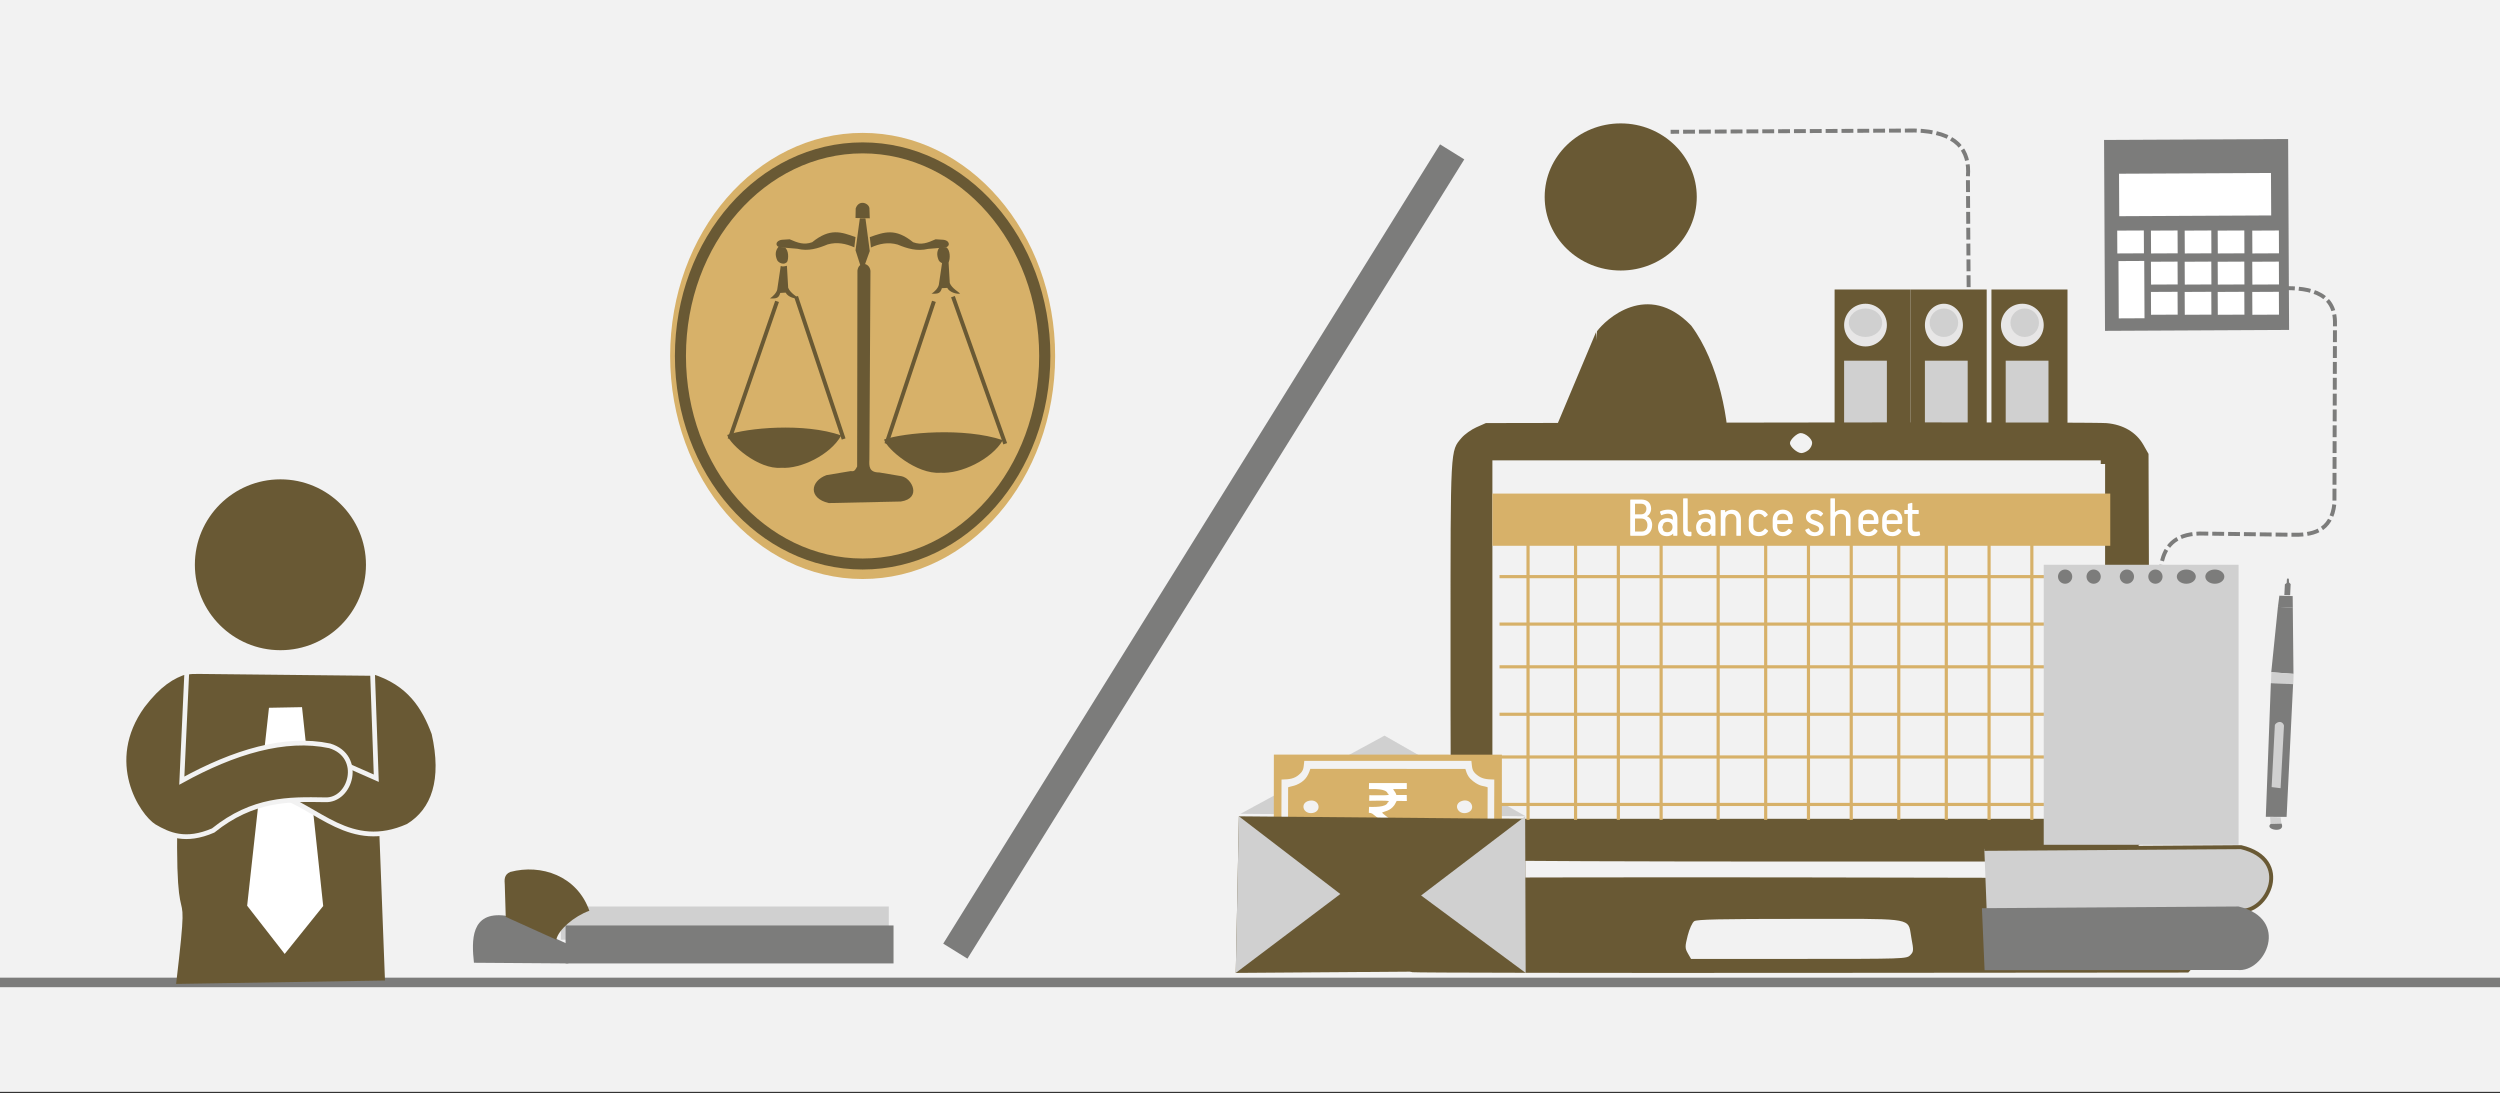 <svg width="526" height="230" xmlns="http://www.w3.org/2000/svg" xmlns:xlink="http://www.w3.org/1999/xlink" overflow="hidden"><rect width="100%" height="100%" fill="#333333" stroke="none"/><defs><clipPath id="clip0"><rect x="0" y="0" width="526" height="230"/></clipPath></defs><g clip-path="url(#clip0)"><rect x="0" y="0" width="526" height="229.667" fill="#FFFFFF"/><rect x="0" y="0" width="526" height="229.667" fill="#F2F2F2"/><path d="M454.5 121.324 454.834 118.233C455.559 115.243 457.286 112.405 462.803 112.253L481.86 112.507C486.541 112.659 490.553 111.848 491.166 105.919L491.277 68.267C491.5 61.021 485.036 60.413 478.962 60.666" stroke="#7C7C7B" stroke-width="0.833" stroke-miterlimit="8" stroke-dasharray="2.5 0.833" fill="none" fill-rule="evenodd"/><rect x="386" y="60.912" width="16" height="32.952" fill="#695934"/><path d="M388 68.401C388 65.919 390.015 63.907 392.5 63.907 394.985 63.907 397 65.919 397 68.401 397 70.883 394.985 72.894 392.5 72.894 390.015 72.894 388 70.883 388 68.401Z" fill="#E7E6E6" fill-rule="evenodd"/><path d="M389 67.902C389 66.247 390.567 64.906 392.5 64.906 394.433 64.906 396 66.247 396 67.902 396 69.556 394.433 70.897 392.5 70.897 390.567 70.897 389 69.556 389 67.902Z" fill="#D0D0D0" fill-rule="evenodd"/><rect x="388" y="75.89" width="9" height="16.975" fill="#D0D0D0"/><rect x="402" y="60.912" width="16" height="32.952" fill="#695934"/><path d="M405 68.401C405 65.919 406.791 63.907 409 63.907 411.209 63.907 413 65.919 413 68.401 413 70.883 411.209 72.894 409 72.894 406.791 72.894 405 70.883 405 68.401Z" fill="#E7E6E6" fill-rule="evenodd"/><path d="M406 67.902C406 66.247 407.343 64.906 409 64.906 410.657 64.906 412 66.247 412 67.902 412 69.556 410.657 70.897 409 70.897 407.343 70.897 406 69.556 406 67.902Z" fill="#D0D0D0" fill-rule="evenodd"/><rect x="405" y="75.89" width="9" height="16.975" fill="#D0D0D0"/><rect x="419" y="60.912" width="16" height="32.952" fill="#695934"/><path d="M421 68.401C421 65.919 423.015 63.907 425.5 63.907 427.985 63.907 430 65.919 430 68.401 430 70.883 427.985 72.894 425.5 72.894 423.015 72.894 421 70.883 421 68.401Z" fill="#E7E6E6" fill-rule="evenodd"/><path d="M423 67.902C423 66.247 424.343 64.906 426 64.906 427.657 64.906 429 66.247 429 67.902 429 69.556 427.657 70.897 426 70.897 424.343 70.897 423 69.556 423 67.902Z" fill="#D0D0D0" fill-rule="evenodd"/><rect x="422" y="75.89" width="9" height="16.975" fill="#D0D0D0"/><path d="M325 41.44C325 32.892 332.163 25.962 341 25.962 349.837 25.962 357 32.892 357 41.44 357 49.988 349.837 56.917 341 56.917 332.163 56.917 325 49.988 325 41.44Z" fill="#695934" fill-rule="evenodd"/><path d="M355.833 68.515C346.611 58.915 337.722 67.322 336 69.709L333 126.01 348.444 141.632C357.278 141.794 363.444 136.533 363.5 132.682L363.722 96.72C364 88.801 361.611 76.272 355.833 68.515Z" fill="#695934" fill-rule="evenodd"/><path d="M335.796 69.899 316.249 116.462C310 125.775 323.459 130.81 326.877 122.418L339 96.213 335.796 69.899Z" fill="#695934" fill-rule="evenodd"/><path d="M386.835 193.324C384.521 193.327 381.842 193.332 378.742 193.332 362.001 193.332 357.047 193.441 356.472 193.819 356.059 194.091 355.45 195.427 355.089 196.853 354.505 199.158 354.508 199.512 355.12 200.577L355.796 201.755 378.46 201.755C400.751 201.755 401.137 201.742 401.911 200.972 402.633 200.253 402.654 199.963 402.175 197.447 401.425 193.505 403.037 193.31 386.836 193.325ZM353.511 184.584C361.591 184.586 370.426 184.595 379.639 184.609 445.956 184.718 446.658 184.727 447.609 185.485 448.137 185.906 451.596 189.524 455.295 193.524 462.422 201.233 462.831 201.937 461.226 203.722L460.414 204.626 379.084 204.693C334.352 204.73 297.467 204.666 297.116 204.551 296.136 204.23 295.01 202.806 295 201.873 295 201.343 297.713 198.084 302.409 192.994 308.749 186.121 310.03 184.92 311.229 184.726 311.807 184.633 329.268 184.579 353.511 184.585ZM378.836 148.511C378.924 148.517 379.013 148.522 379.101 148.525 379.229 148.523 379.357 148.518 379.484 148.511 379.406 148.531 379.321 148.542 379.223 148.542 379.095 148.542 378.964 148.528 378.836 148.511ZM372.234 129.211 384.486 129.211C384.624 129.211 384.736 129.251 384.825 129.33 384.913 129.41 384.957 129.512 384.957 129.635L384.957 130.988C384.957 131.112 384.913 131.214 384.825 131.294 384.737 131.373 384.624 131.413 384.486 131.413L381.055 131.413C381.517 131.952 381.831 132.589 381.998 133.323L384.516 133.323C384.653 133.323 384.766 133.362 384.854 133.442 384.943 133.522 384.987 133.623 384.987 133.747L384.987 135.1C384.987 135.224 384.943 135.325 384.854 135.405 384.766 135.484 384.653 135.524 384.516 135.524L382.042 135.524C381.816 136.797 381.183 137.832 380.142 138.628 379.101 139.423 377.747 139.91 376.078 140.087 377.717 141.66 379.97 144.03 382.837 147.196 382.975 147.337 382.994 147.487 382.896 147.647 382.817 147.806 382.675 147.885 382.469 147.885L379.597 147.885C379.44 147.885 379.317 147.832 379.229 147.726 376.225 144.481 373.78 141.957 371.895 140.153 371.807 140.073 371.763 139.976 371.763 139.861L371.763 138.177C371.763 138.062 371.809 137.962 371.903 137.878 371.996 137.794 372.106 137.752 372.234 137.752L373.883 137.752C375.179 137.752 376.222 137.562 377.013 137.182 377.803 136.802 378.306 136.249 378.522 135.524L372.234 135.524C372.096 135.524 371.984 135.484 371.895 135.405 371.807 135.325 371.763 135.223 371.763 135.1L371.763 133.747C371.763 133.623 371.807 133.521 371.895 133.442 371.983 133.362 372.096 133.322 372.234 133.322L378.316 133.322C377.756 132.323 376.441 131.824 374.369 131.824L372.234 131.824C372.106 131.824 371.996 131.782 371.903 131.698 371.809 131.614 371.763 131.514 371.763 131.399L371.763 129.635C371.763 129.512 371.807 129.41 371.895 129.33 371.984 129.251 372.096 129.211 372.234 129.211ZM378.54 121.746C377.992 121.746 375.084 122.443 372.079 123.295 369.073 124.147 365.083 125.269 363.213 125.787 361.343 126.306 359.558 127.03 359.248 127.396 358.008 128.858 359.703 135.446 362.629 140.537 365.538 145.599 371.126 150.851 376.612 153.681 378.776 154.797 378.791 154.794 382.055 152.85 385.391 150.862 390.41 146.492 392.422 143.825 396.718 138.13 399.516 129.493 397.749 127.382 397.187 126.71 380.268 121.746 378.54 121.746ZM378.782 108.219 378.782 108.219C379.448 108.219 383.57 110.09 388.779 112.757 393.654 115.253 401.277 119.12 405.719 121.351L413.795 125.408 413.775 127.118C413.741 130.053 413.6 130.167 410.006 130.167 406.961 130.167 406.804 130.212 406.27 131.215 405.963 131.792 405.331 132.326 404.865 132.401 404.399 132.477 403.867 132.666 403.682 132.823 403.497 132.979 403.566 136.193 403.837 139.964 404.106 143.735 404.449 148.629 404.598 150.839L404.868 154.859 406.143 154.986C407.579 155.128 409.234 156.335 409.799 157.653 410.274 158.759 409.326 160.946 408.12 161.528 407.53 161.812 398.251 161.941 378.361 161.941L349.46 161.941 348.579 160.933C347.696 159.922 347.527 159.349 347.686 157.922 347.812 156.805 349.823 155.051 350.979 155.051 351.527 155.051 352.052 154.835 352.145 154.572 352.32 154.08 353.106 143.867 353.528 136.61L353.766 132.525 352.549 132.399C351.758 132.317 351.147 131.937 350.806 131.316 350.329 130.446 349.977 130.341 346.97 130.167L343.66 129.976 343.524 128.481C343.265 125.635 343.344 125.567 351.622 121.365 373.313 110.354 377.723 108.219 378.782 108.219ZM314.543 97.628 314.543 134.953 314.543 172.278 378.728 172.278 442.911 172.278 442.911 134.953 442.911 97.628 378.728 97.628ZM378.845 91.12C378.098 91.12 376.602 92.524 376.602 93.225 376.602 93.997 378.13 95.331 379.013 95.331 379.403 95.331 380.073 95.046 380.501 94.697 380.928 94.349 381.278 93.67 381.278 93.188 381.278 92.314 379.874 91.12 378.845 91.12ZM401.651 88.872C424.996 88.866 442.136 88.921 443.233 89.025 446.757 89.346 449.465 90.946 450.97 93.597L452.051 95.501 452.181 133.985C452.276 161.987 452.181 173.027 451.822 174.517 451.227 177.007 449.098 179.308 446.312 180.473L444.399 181.273 379.721 181.273C344.149 181.273 314.276 181.155 313.338 181.011 311.092 180.666 309.526 179.898 307.89 178.339 305.082 175.665 305.192 177.428 305.192 135.191 305.192 93.791 305.129 94.944 307.51 92.135 308.143 91.387 309.554 90.379 310.646 89.894L312.631 89.014 376.602 88.898C385.398 88.884 393.869 88.872 401.651 88.872Z" fill="#695934" fill-rule="evenodd"/><rect x="314" y="96.86" width="128" height="74.891" fill="#F2F2F2"/><path d="M0 206.7 526 206.701" stroke="#7C7C7B" stroke-width="2" stroke-miterlimit="8" fill="none" fill-rule="evenodd"/><path d="M41 118.828C41 108.901 49.059 100.854 59 100.854 68.941 100.854 77 108.901 77 118.828 77 128.755 68.941 136.802 59 136.802 49.059 136.802 41 128.755 41 118.828Z" fill="#695934" fill-rule="evenodd"/><path d="M78.547 142.187 41.827 141.794C39.574 141.794 38.977 141.794 38.314 143.168 35 213.69 40.899 174.308 37.055 207.018L81 206.298 78.547 142.187Z" fill="#695934" fill-rule="evenodd"/><path d="M63.544 148.784 56.591 148.917 52 190.563 59.899 200.709 68 190.629 63.544 148.784Z" fill="#FFFFFF" fill-rule="evenodd"/><path d="M78.37 141.295C86.201 143.716 89.253 148.819 91.31 154.314 93.5 164.062 91.31 170.474 85.869 173.81 73.659 179.24 66.891 169.819 58.131 167.137 50.5 159.744 60.255 153.726 66.691 158.24L79.167 163.735 78.37 141.295Z" stroke="#F2F2F2" stroke-miterlimit="8" fill="#695934" fill-rule="evenodd"/><path d="M39.306 141.295C36.272 142.219 33.437 144 30.007 148.485 21.5 160.292 28.952 171.703 32.447 173.879 35.481 175.66 39.042 177.243 44.845 174.737 53.221 168.009 60.805 168.141 68.323 168.273 73.862 168.602 76.5 159.104 69.378 156.928 60.013 154.949 49.264 158.181 38.251 164.249L39.306 141.295Z" stroke="#F2F2F2" stroke-miterlimit="8" fill="#695934" fill-rule="evenodd"/><path d="M414.2 60.413 414.05 37.133C414.5 31.619 411.798 27.686 402.841 27.46L351.5 27.732" stroke="#7C7C7B" stroke-width="0.833" stroke-miterlimit="8" stroke-dasharray="2.5 0.833" fill="none" fill-rule="evenodd"/><path d="M321 171.751 291.302 154.776 261 171.221 321 171.751Z" fill="#D0D0D0" fill-rule="evenodd"/><rect x="118" y="190.724" width="69" height="6.99" fill="#D0D0D0"/><rect x="119" y="194.718" width="69" height="7.988" fill="#7C7C7B"/><path d="M119.567 202.706 99.717 202.563C99.215 197.896 99 191.722 106.309 192.655L121 199.332 119.567 202.706Z" fill="#7C7C7B" fill-rule="evenodd"/><path d="M117.045 197.713C117.455 195.636 120.795 192.77 124 191.624 121.409 184.244 113.841 181.737 107.364 183.456 106 184.029 106.136 185.176 106.205 186.179L106.409 192.913 117.045 197.713Z" fill="#695934" fill-rule="evenodd"/><path d="M141 74.891C141 48.972 159.132 27.959 181.5 27.959 203.868 27.959 222 48.972 222 74.891 222 100.811 203.868 121.823 181.5 121.823 159.132 121.823 141 100.811 141 74.891Z" fill="#D7B169" fill-rule="evenodd"/><path d="M181.5 29.957C159.588 29.957 142 50.159 142 74.891 142 99.591 159.588 119.826 181.5 119.826 203.379 119.826 221 99.591 221 74.891 221 50.159 203.379 29.957 181.5 29.957ZM181.5 32.27C201.938 32.27 218.642 51.267 218.642 74.891 218.642 98.516 201.938 117.513 181.5 117.513 161.062 117.513 144.325 98.516 144.325 74.891 144.325 51.267 161.062 32.27 181.5 32.27Z" fill="#695934" fill-rule="evenodd"/><path d="M183.144 56.99C182.95 55.183 180.663 54.92 180.405 56.925L180.341 98.158C180.051 98.651 179.858 99.308 179.02 99.111L173.898 99.965C170.483 101.214 170 104.828 174.381 105.847L189.554 105.518C194 104.828 191.874 100.623 189.683 100.195L185.012 99.407C182.789 99.407 182.854 98.027 182.918 96.68L183.144 56.99Z" fill="#695934" fill-rule="evenodd"/><path d="M181.011 55.825 180 52.663 180.91 45.933 182.09 45.933 183 52.82 181.888 55.919 181.011 55.825Z" fill="#695934" fill-rule="evenodd"/><path d="M179.751 52.042C177.976 51.259 176.139 50.867 174.147 51.422 172.092 52.271 170.068 52.923 167.733 52.336L164.214 52.042C163 51.912 163.093 50.574 164.588 50.443L166.145 50.345C167.857 51.096 169.134 51.585 170.877 50.965 174.614 47.931 176.949 48.779 180 49.889L179.751 52.042Z" fill="#695934" fill-rule="evenodd"/><path d="M183.249 52.075C185.024 51.259 186.861 50.9 188.853 51.455 190.908 52.303 192.932 52.923 195.267 52.368L198.786 52.075C200 51.944 199.938 50.574 198.412 50.443L196.855 50.345C195.143 51.096 193.897 51.618 192.123 50.965 188.386 47.931 186.082 48.812 183 49.889L183.249 52.075Z" fill="#695934" fill-rule="evenodd"/><path d="M183 45.933 180 45.868 180.038 43.855C180.684 41.939 182.772 42.686 182.924 43.79L183 45.933Z" fill="#695934" fill-rule="evenodd"/><path d="M177 91.619C169.193 88.871 157.048 90.044 153 91.518 153.578 93.495 159.586 98.857 164.406 98.421 168.454 98.723 174.719 95.707 177 91.619Z" fill="#695934" fill-rule="evenodd"/><path d="M0 0 9.986 28.958" stroke="#695934" stroke-width="0.832" stroke-miterlimit="8" fill="none" fill-rule="evenodd" transform="matrix(1.001 0 0 -1 153.5 92.366)"/><path d="M167.5 62.41 177.5 92.366" stroke="#695934" stroke-width="0.833" stroke-miterlimit="8" fill="none" fill-rule="evenodd"/><path d="M165.138 52.056C166 52.711 165.897 54.446 165.655 55.002 165.103 55.919 163.793 55.33 163.517 54.74 163 53.562 163.172 52.678 163.793 51.925L165.138 52.056Z" fill="#695934" fill-rule="evenodd"/><path d="M164.267 55.951 163.533 60.898C163.4 61.6 162.567 62.43 162 62.781 163.467 62.877 163.867 62.654 164.167 61.632L165.3 61.568C165.8 62.558 167.367 62.909 168 62.781 167.7 62.398 166.267 61.664 165.833 60.547L165.567 55.919C165 56.047 164.6 56.142 164.267 55.951Z" fill="#695934" fill-rule="evenodd"/><path d="M211 92.611C202.834 89.87 190.217 91.012 186 92.48 186.602 94.504 192.861 99.855 197.881 99.464 202.098 99.757 208.624 96.69 211 92.611Z" fill="#695934" fill-rule="evenodd"/><path d="M0 0 9.986 29.957" stroke="#695934" stroke-width="0.832" stroke-miterlimit="8" fill="none" fill-rule="evenodd" transform="matrix(1.001 0 0 -1 186.5 93.365)"/><path d="M200.5 62.41 211.5 93.365" stroke="#695934" stroke-width="0.833" stroke-miterlimit="8" fill="none" fill-rule="evenodd"/><path d="M198.267 54.952 197.533 59.9C197.4 60.602 196.6 61.431 196 61.783 197.467 61.878 197.867 61.655 198.167 60.634L199.3 60.57C199.8 61.559 201.367 61.91 202 61.783 201.7 61.4 200.267 60.666 199.833 59.548L199.567 54.92C199 55.048 198.6 55.144 198.267 54.952Z" fill="#695934" fill-rule="evenodd"/><path d="M199.128 52.024C200 52.717 199.895 54.434 199.651 55.028 199.093 55.919 197.767 55.358 197.488 54.731 197 53.575 197.14 52.651 197.767 51.925L199.128 52.024Z" fill="#695934" fill-rule="evenodd"/><rect x="269" y="159.768" width="46" height="19.971" fill="#F2F2F2"/><path d="M268 179.735 315.984 179.74 316 158.776 268.021 158.77 268 179.735ZM269.635 164.019 269.601 174.493C271.337 174.528 272.338 174.687 273.244 175.461 274.376 176.43 274.229 176.864 274.424 178.42L309.579 178.431C309.779 176.884 309.595 176.428 310.759 175.464 311.701 174.683 312.623 174.528 314.365 174.493L314.399 164.019C312.578 163.982 311.755 163.838 310.756 163.048 309.632 162.158 309.76 161.558 309.579 160.088L274.424 160.081C274.232 161.613 274.373 162.108 273.241 163.046 272.291 163.833 271.366 163.982 269.635 164.019Z" fill="#D7B169" fill-rule="evenodd"/><path d="M271.019 165.648 271 173.857C271.938 174.21 272.724 174.048 274.076 175.143 274.948 175.852 275.343 176.499 275.687 177.725L308.313 177.742C308.754 176.153 309.577 175.061 311.244 174.358 311.809 174.121 312.559 174.032 312.978 173.857L313 165.648C312.024 165.261 311.494 165.564 309.932 164.356 309.042 163.669 308.663 163.02 308.31 161.783L275.695 161.766C275.179 163.41 274.466 164.429 272.751 165.145 272.178 165.387 271.465 165.467 271.019 165.648ZM275.469 168.474C273.423 168.897 274.127 171.397 276.19 171.049 278.209 170.71 277.604 168.033 275.469 168.474ZM307.668 168.494C305.605 169.079 306.67 171.564 308.676 171.007 310.62 170.467 309.679 167.922 307.668 168.494Z" fill="#D7B169" fill-rule="evenodd"/><path d="M291.996 166.998C292.166 167.123 292.105 166.833 292.185 167.236 291.655 167.405 288.924 167.292 288.106 167.315L288.077 168.488C288.761 168.473 291.786 168.396 292.204 168.561 292.087 168.949 292.177 168.684 291.988 168.796 291.719 169.944 288.876 169.758 288.051 169.771L288 171.014C288.698 171.033 288.759 171.233 289.512 171.801 290.284 172.381 292.853 174.54 293.364 174.747L294.453 173.912C293.934 173.37 291.224 171.498 290.782 170.989 291.229 170.672 292.441 170.701 293.388 169.385 293.569 169.134 293.697 168.755 293.857 168.519L296 168.527 295.981 167.271 293.798 167.265C293.647 166.656 293.237 166.361 293.117 166.019L295.995 166.009 295.989 164.763 288.045 164.761 288.019 166.023C288.945 166.032 291.674 165.844 291.996 166.998Z" fill="#FFFFFF" fill-rule="evenodd"/><path d="M260.662 171.751 320.89 172.299 321 204.255 260 204.703 260.662 171.751Z" fill="#695934" fill-rule="evenodd"/><path d="M320.892 171.751 299 188.407 321 204.703 320.892 171.751Z" fill="#D0D0D0" fill-rule="evenodd"/><path d="M260.663 171.751 282 188.103 260 204.703 260.663 171.751Z" fill="#D0D0D0" fill-rule="evenodd"/><rect x="314" y="103.849" width="130" height="10.984" fill="#D7B169"/><path d="M0 0 0 59.167" stroke="#D7B169" stroke-width="0.666" stroke-miterlimit="8" fill="none" fill-rule="evenodd" transform="matrix(-1.001 0 0 1 321.5 113.336)"/><path d="M0 0 0 59.167" stroke="#D7B169" stroke-width="0.666" stroke-miterlimit="8" fill="none" fill-rule="evenodd" transform="matrix(-1.001 0 0 1 331.5 113.336)"/><path d="M0 0 0 59.167" stroke="#D7B169" stroke-width="0.666" stroke-miterlimit="8" fill="none" fill-rule="evenodd" transform="matrix(-1.001 0 0 1 340.5 113.336)"/><path d="M0 0 0 59.167" stroke="#D7B169" stroke-width="0.666" stroke-miterlimit="8" fill="none" fill-rule="evenodd" transform="matrix(-1.001 0 0 1 349.5 113.336)"/><path d="M0 0 0 59.167" stroke="#D7B169" stroke-width="0.666" stroke-miterlimit="8" fill="none" fill-rule="evenodd" transform="matrix(-1.001 0 0 1 361.5 113.336)"/><path d="M0 0 0 59.167" stroke="#D7B169" stroke-width="0.666" stroke-miterlimit="8" fill="none" fill-rule="evenodd" transform="matrix(-1.001 0 0 1 371.5 113.336)"/><path d="M0 0 0 59.167" stroke="#D7B169" stroke-width="0.666" stroke-miterlimit="8" fill="none" fill-rule="evenodd" transform="matrix(-1.001 0 0 1 380.5 113.336)"/><path d="M0 0 0 59.167" stroke="#D7B169" stroke-width="0.666" stroke-miterlimit="8" fill="none" fill-rule="evenodd" transform="matrix(-1.001 0 0 1 389.5 113.336)"/><path d="M0 0 0 59.167" stroke="#D7B169" stroke-width="0.666" stroke-miterlimit="8" fill="none" fill-rule="evenodd" transform="matrix(-1.001 0 0 1 399.5 113.336)"/><path d="M0 0 0 59.167" stroke="#D7B169" stroke-width="0.666" stroke-miterlimit="8" fill="none" fill-rule="evenodd" transform="matrix(-1.001 0 0 1 409.5 113.336)"/><path d="M0 0 0 59.167" stroke="#D7B169" stroke-width="0.666" stroke-miterlimit="8" fill="none" fill-rule="evenodd" transform="matrix(-1.001 0 0 1 418.5 113.336)"/><path d="M0 0 0 59.167" stroke="#D7B169" stroke-width="0.666" stroke-miterlimit="8" fill="none" fill-rule="evenodd" transform="matrix(-1.001 0 0 1 427.5 113.336)"/><path d="M315.5 121.324 444.516 121.324" stroke="#D7B169" stroke-width="0.666" stroke-miterlimit="8" fill="none" fill-rule="evenodd"/><path d="M315.5 131.31 444.516 131.31" stroke="#D7B169" stroke-width="0.666" stroke-miterlimit="8" fill="none" fill-rule="evenodd"/><path d="M315.5 140.297 444.516 140.297" stroke="#D7B169" stroke-width="0.666" stroke-miterlimit="8" fill="none" fill-rule="evenodd"/><path d="M315.5 150.282 444.516 150.282" stroke="#D7B169" stroke-width="0.666" stroke-miterlimit="8" fill="none" fill-rule="evenodd"/><path d="M315.5 159.269 444.516 159.269" stroke="#D7B169" stroke-width="0.666" stroke-miterlimit="8" fill="none" fill-rule="evenodd"/><path d="M315.5 169.255 444.516 169.255" stroke="#D7B169" stroke-width="0.666" stroke-miterlimit="8" fill="none" fill-rule="evenodd"/><path d="M482.403 127.847 482.547 141.776 477.872 141.428 479.274 127.687 482.403 127.847Z" fill="#7C7C7B" fill-rule="evenodd"/><path d="M482.408 127.864 482.38 125.416 479.576 125.33 479.272 127.688 482.408 127.864 482.408 127.864Z" fill="#7C7C7B" fill-rule="evenodd"/><path d="M477.81 143.753 477.895 141.446 482.583 141.789 482.505 143.952 477.81 143.753Z" fill="#D0D0D0" fill-rule="evenodd"/><path d="M481.103 171.872 482.466 143.943 477.79 143.74 476.725 171.856 481.103 171.872Z" fill="#7C7C7B" fill-rule="evenodd"/><path d="M479.842 171.97 480.015 173.3 477.718 173.375 477.632 171.9 479.842 171.97Z" fill="#D0D0D0" fill-rule="evenodd"/><path d="M477.726 173.364 477.726 173.364C476.375 174.609 480.96 175.387 480.045 173.291L477.726 173.364Z" fill="#7C7C7B" fill-rule="evenodd"/><path d="M477.952 165.605 479.838 165.838 480.552 152.657C480.186 151.475 478.966 151.866 478.632 152.526L477.952 165.605Z" fill="#D0D0D0" fill-rule="evenodd"/><path d="M481.845 125.243 481.957 122.896 481.609 122.547 481.579 121.88C481.546 121.737 481.322 121.528 481.165 121.897L481.119 122.653 480.74 122.94 480.622 125.187 481.845 125.243Z" fill="#7C7C7B" fill-rule="evenodd"/><rect x="430" y="118.828" width="41" height="58.915" fill="#D0D0D0"/><path d="M433 121.324C433 120.497 433.672 119.826 434.5 119.826 435.328 119.826 436 120.497 436 121.324 436 122.151 435.328 122.822 434.5 122.822 433.672 122.822 433 122.151 433 121.324Z" fill="#7C7C7B" fill-rule="evenodd"/><path d="M439 121.324C439 120.497 439.672 119.826 440.5 119.826 441.328 119.826 442 120.497 442 121.324 442 122.151 441.328 122.822 440.5 122.822 439.672 122.822 439 122.151 439 121.324Z" fill="#7C7C7B" fill-rule="evenodd"/><path d="M446 121.324C446 120.497 446.672 119.826 447.5 119.826 448.328 119.826 449 120.497 449 121.324 449 122.151 448.328 122.822 447.5 122.822 446.672 122.822 446 122.151 446 121.324Z" fill="#7C7C7B" fill-rule="evenodd"/><path d="M452 121.324C452 120.497 452.672 119.826 453.5 119.826 454.328 119.826 455 120.497 455 121.324 455 122.151 454.328 122.822 453.5 122.822 452.672 122.822 452 122.151 452 121.324Z" fill="#7C7C7B" fill-rule="evenodd"/><path d="M458 121.324C458 120.497 458.895 119.826 460 119.826 461.105 119.826 462 120.497 462 121.324 462 122.151 461.105 122.822 460 122.822 458.895 122.822 458 122.151 458 121.324Z" fill="#7C7C7B" fill-rule="evenodd"/><path d="M464 121.324C464 120.497 464.895 119.826 466 119.826 467.105 119.826 468 120.497 468 121.324 468 122.151 467.105 122.822 466 122.822 464.895 122.822 464 122.151 464 121.324Z" fill="#7C7C7B" fill-rule="evenodd"/><path d="M417.5 178.603 471.518 178.242C482.5 180.873 477.093 192.221 471.239 191.602L418.002 191.654" stroke="#695934" stroke-width="0.833" stroke-miterlimit="8" fill="#D0D0D0" fill-rule="evenodd"/><path d="M417 191.085 470.972 190.724C482 193.354 476.597 204.703 470.749 204.084L417.557 204.136" fill="#7C7C7B" fill-rule="evenodd"/><path d="M358.829 109.802C358.5 109.808 358.24 109.913 358.05 110.115L357.758 110.892 358.002 111.664C358.169 111.868 358.448 111.974 358.841 111.982 359.17 111.975 359.429 111.871 359.62 111.669 359.81 111.467 359.907 111.208 359.911 110.892 359.913 110.581 359.826 110.323 359.65 110.119 359.474 109.915 359.2 109.809 358.829 109.802ZM350.814 109.802C350.485 109.808 350.225 109.913 350.035 110.115L349.743 110.892 349.987 111.664C350.154 111.868 350.433 111.974 350.826 111.982 351.155 111.975 351.414 111.871 351.605 111.669 351.795 111.467 351.893 111.208 351.897 110.892 351.898 110.581 351.811 110.323 351.635 110.119 351.459 109.915 351.185 109.809 350.814 109.802ZM344.008 109.095 344.008 111.835 345.44 111.835C345.81 111.828 346.098 111.704 346.305 111.463 346.511 111.221 346.615 110.899 346.619 110.496 346.625 110.134 346.528 109.814 346.329 109.535 346.129 109.257 345.789 109.11 345.308 109.095ZM398.129 108.08C397.792 108.082 397.517 108.18 397.304 108.376 397.091 108.571 396.981 108.853 396.975 109.221L396.975 109.456 399.272 109.456 399.272 109.208C399.271 108.89 399.174 108.624 398.981 108.411 398.787 108.199 398.503 108.088 398.129 108.08ZM393.12 108.08C392.783 108.082 392.507 108.18 392.295 108.376 392.082 108.571 391.972 108.853 391.965 109.221L391.965 109.456 394.263 109.456 394.263 109.208C394.262 108.89 394.165 108.624 393.971 108.411 393.778 108.199 393.494 108.088 393.12 108.08ZM375.087 108.08C374.749 108.082 374.474 108.18 374.261 108.376 374.048 108.571 373.939 108.853 373.932 109.221L373.932 109.456 376.23 109.456 376.23 109.208C376.229 108.89 376.131 108.624 375.938 108.411 375.745 108.199 375.461 108.088 375.087 108.08ZM381.787 107.251C382.122 107.245 382.442 107.301 382.748 107.421 383.053 107.541 383.322 107.728 383.554 107.981 383.583 108.012 383.594 108.045 383.586 108.081 383.577 108.117 383.555 108.154 383.518 108.191L383.194 108.575C383.152 108.624 383.109 108.647 383.065 108.644 383.02 108.64 382.971 108.613 382.918 108.563 382.753 108.413 382.572 108.295 382.374 108.21 382.176 108.125 381.976 108.081 381.775 108.08 381.507 108.082 381.297 108.137 381.143 108.245 380.99 108.354 380.912 108.505 380.909 108.699 380.911 108.877 380.979 109.024 381.11 109.141 381.242 109.258 381.424 109.358 381.655 109.443 381.975 109.556 382.29 109.679 382.599 109.81 382.907 109.942 383.164 110.12 383.368 110.343 383.572 110.567 383.678 110.874 383.686 111.264 383.683 111.692 383.518 112.051 383.192 112.343 382.866 112.635 382.398 112.787 381.787 112.799 381.352 112.8 380.959 112.7 380.609 112.499 380.259 112.299 379.998 111.995 379.828 111.587 379.816 111.555 379.814 111.528 379.821 111.505 379.828 111.481 379.847 111.463 379.876 111.45L380.489 111.165C380.525 111.149 380.555 111.148 380.579 111.164 380.603 111.18 380.621 111.201 380.633 111.227 380.755 111.465 380.922 111.652 381.133 111.788 381.344 111.924 381.586 111.993 381.859 111.996 382.123 111.99 382.338 111.921 382.505 111.788 382.671 111.655 382.757 111.493 382.762 111.302 382.76 111.108 382.692 110.956 382.559 110.845 382.426 110.733 382.241 110.634 382.004 110.546 381.744 110.452 381.458 110.343 381.146 110.218 380.833 110.094 380.563 109.92 380.333 109.696 380.104 109.472 379.984 109.165 379.973 108.774 379.989 108.272 380.172 107.895 380.524 107.641 380.875 107.387 381.296 107.257 381.787 107.251ZM364.427 107.251C365.026 107.26 365.485 107.449 365.805 107.819 366.125 108.188 366.287 108.684 366.29 109.306L366.29 112.613C366.29 112.698 366.254 112.739 366.182 112.737L365.438 112.737C365.396 112.737 365.368 112.728 365.352 112.709 365.336 112.691 365.329 112.663 365.33 112.626L365.33 109.318C365.332 108.959 365.24 108.668 365.054 108.447 364.869 108.225 364.575 108.111 364.175 108.104 363.821 108.111 363.542 108.225 363.336 108.445 363.129 108.666 363.024 108.953 363.02 109.306L363.02 112.613C363.022 112.698 362.982 112.739 362.9 112.737L362.167 112.737C362.131 112.737 362.102 112.728 362.08 112.709 362.059 112.691 362.048 112.663 362.047 112.626L362.047 107.437C362.047 107.352 362.083 107.311 362.155 107.313L362.864 107.313C362.905 107.313 362.934 107.323 362.949 107.343 362.965 107.362 362.972 107.394 362.972 107.437L362.972 107.758 363.008 107.771C363.202 107.592 363.43 107.461 363.69 107.376 363.951 107.292 364.197 107.251 364.427 107.251ZM370.053 107.239C370.448 107.244 370.797 107.323 371.1 107.477 371.403 107.63 371.671 107.864 371.904 108.179 371.935 108.224 371.946 108.273 371.939 108.324 371.931 108.376 371.904 108.418 371.856 108.452L371.435 108.786C371.376 108.828 371.324 108.84 371.279 108.823 371.234 108.806 371.194 108.769 371.159 108.712 371.024 108.507 370.858 108.353 370.661 108.249 370.465 108.144 370.254 108.092 370.029 108.092 369.682 108.099 369.408 108.21 369.207 108.425 369.006 108.641 368.903 108.922 368.899 109.269L368.899 110.806C368.904 111.146 369.011 111.42 369.22 111.627 369.43 111.834 369.711 111.94 370.065 111.946 370.372 111.941 370.62 111.871 370.81 111.737 371 111.603 371.164 111.437 371.303 111.24 371.327 111.21 371.354 111.198 371.384 111.204 371.414 111.21 371.447 111.226 371.483 111.252L371.88 111.55C371.956 111.599 371.999 111.646 372.009 111.691 372.019 111.735 372.008 111.779 371.976 111.822 371.731 112.188 371.443 112.446 371.112 112.595 370.781 112.745 370.436 112.817 370.077 112.812 369.425 112.805 368.908 112.623 368.525 112.264 368.143 111.905 367.947 111.407 367.938 110.769L367.938 109.344C367.951 108.675 368.151 108.157 368.54 107.789 368.929 107.422 369.433 107.238 370.053 107.239ZM398.129 107.227C398.775 107.237 399.287 107.436 399.665 107.824 400.043 108.211 400.236 108.727 400.245 109.369L400.245 109.951C400.241 110.039 400.215 110.11 400.165 110.164 400.115 110.218 400.062 110.246 400.005 110.247L396.975 110.247 396.975 110.706C396.97 111.051 397.057 111.341 397.236 111.577 397.415 111.813 397.713 111.936 398.129 111.946 398.371 111.944 398.589 111.886 398.784 111.774 398.978 111.662 399.145 111.508 399.284 111.314 399.32 111.265 399.357 111.239 399.395 111.235 399.434 111.231 399.477 111.245 399.524 111.277L399.945 111.574C399.993 111.605 400.025 111.636 400.042 111.669 400.059 111.701 400.058 111.736 400.041 111.772 399.843 112.13 399.578 112.393 399.246 112.561 398.915 112.73 398.55 112.813 398.154 112.812 397.501 112.804 396.984 112.619 396.601 112.256 396.219 111.894 396.023 111.402 396.014 110.781L396.014 109.369C396.025 108.727 396.223 108.211 396.607 107.824 396.992 107.436 397.499 107.237 398.129 107.227ZM393.12 107.227C393.766 107.237 394.278 107.436 394.656 107.824 395.034 108.211 395.227 108.727 395.235 109.369L395.235 109.951C395.232 110.039 395.206 110.11 395.156 110.164 395.106 110.218 395.053 110.246 394.995 110.247L391.965 110.247 391.965 110.706C391.961 111.051 392.048 111.341 392.227 111.577 392.406 111.813 392.704 111.936 393.12 111.946 393.362 111.944 393.58 111.886 393.774 111.774 393.969 111.662 394.136 111.508 394.275 111.314 394.311 111.265 394.348 111.239 394.386 111.235 394.425 111.231 394.468 111.245 394.515 111.277L394.935 111.574C394.984 111.605 395.016 111.636 395.033 111.669 395.05 111.701 395.049 111.736 395.031 111.772 394.834 112.13 394.569 112.393 394.237 112.561 393.905 112.73 393.541 112.813 393.144 112.812 392.492 112.804 391.975 112.619 391.592 112.256 391.209 111.894 391.014 111.402 391.005 110.781L391.005 109.369C391.016 108.727 391.213 108.211 391.598 107.824 391.983 107.436 392.49 107.237 393.12 107.227ZM375.087 107.227C375.733 107.237 376.245 107.436 376.622 107.824 377 108.211 377.194 108.727 377.202 109.369L377.202 109.951C377.199 110.039 377.172 110.11 377.122 110.164 377.073 110.218 377.019 110.246 376.962 110.247L373.932 110.247 373.932 110.706C373.927 111.051 374.015 111.341 374.194 111.577 374.373 111.813 374.67 111.936 375.087 111.946 375.328 111.944 375.546 111.886 375.741 111.774 375.936 111.662 376.103 111.508 376.242 111.314 376.277 111.265 376.314 111.239 376.353 111.235 376.391 111.231 376.434 111.245 376.482 111.277L376.902 111.574C376.95 111.605 376.983 111.636 376.999 111.669 377.016 111.701 377.016 111.736 376.998 111.772 376.8 112.13 376.535 112.393 376.204 112.561 375.872 112.73 375.508 112.813 375.111 112.812 374.459 112.804 373.941 112.619 373.559 112.256 373.176 111.894 372.98 111.402 372.972 110.781L372.972 109.369C372.982 108.727 373.18 108.211 373.565 107.824 373.949 107.436 374.457 107.237 375.087 107.227ZM359.009 107.227C359.736 107.233 360.241 107.411 360.525 107.76 360.809 108.109 360.944 108.588 360.932 109.196L360.932 112.614C360.932 112.698 360.896 112.739 360.824 112.737L360.164 112.737C360.122 112.736 360.094 112.726 360.078 112.707 360.062 112.687 360.055 112.664 360.055 112.639L360.055 112.305 360.019 112.292C359.839 112.476 359.64 112.61 359.421 112.692 359.202 112.774 358.96 112.814 358.696 112.812 358.099 112.804 357.644 112.629 357.33 112.287 357.017 111.946 356.859 111.489 356.857 110.917L356.858 110.917C356.859 110.372 357.024 109.923 357.353 109.57 357.682 109.218 358.166 109.035 358.805 109.023 358.999 109.023 359.203 109.05 359.415 109.105 359.628 109.159 359.801 109.239 359.936 109.344L359.972 109.332 359.972 109.047C359.974 108.719 359.891 108.476 359.72 108.317 359.55 108.158 359.277 108.079 358.901 108.08 358.736 108.082 358.53 108.111 358.281 108.168 358.033 108.225 357.826 108.294 357.662 108.377 357.578 108.415 357.518 108.39 357.482 108.303L357.278 107.758C357.266 107.721 357.266 107.688 357.276 107.659 357.287 107.631 357.308 107.61 357.338 107.598 357.561 107.485 357.821 107.395 358.119 107.329 358.417 107.262 358.714 107.228 359.009 107.227ZM350.994 107.227C351.721 107.233 352.227 107.411 352.51 107.76 352.794 108.109 352.929 108.588 352.917 109.196L352.917 112.614C352.917 112.698 352.881 112.739 352.809 112.737L352.149 112.737C352.108 112.736 352.079 112.726 352.063 112.707 352.047 112.687 352.04 112.664 352.04 112.639L352.04 112.305 352.004 112.292C351.824 112.476 351.625 112.61 351.406 112.692 351.187 112.774 350.946 112.814 350.682 112.812 350.084 112.804 349.629 112.629 349.316 112.287 349.002 111.946 348.845 111.489 348.842 110.917L348.843 110.917C348.844 110.372 349.01 109.923 349.338 109.57 349.667 109.218 350.151 109.035 350.79 109.023 350.984 109.023 351.188 109.05 351.4 109.105 351.613 109.159 351.786 109.239 351.921 109.344L351.957 109.332 351.957 109.047C351.959 108.719 351.876 108.476 351.706 108.317 351.535 108.158 351.262 108.079 350.886 108.08 350.722 108.082 350.515 108.111 350.266 108.168 350.018 108.225 349.811 108.294 349.647 108.377 349.563 108.415 349.503 108.39 349.467 108.303L349.263 107.758C349.251 107.721 349.251 107.688 349.262 107.659 349.272 107.631 349.293 107.61 349.323 107.598 349.546 107.485 349.806 107.395 350.104 107.329 350.402 107.262 350.699 107.228 350.994 107.227ZM344.008 105.986 344.008 108.218 345.284 108.218C345.657 108.208 345.936 108.094 346.123 107.874 346.309 107.653 346.402 107.384 346.402 107.065 346.401 106.732 346.304 106.47 346.112 106.279 345.92 106.088 345.64 105.99 345.272 105.986ZM402.213 105.802C402.26 105.791 402.297 105.797 402.321 105.821 402.345 105.844 402.357 105.875 402.357 105.913L402.357 107.301 403.583 107.301C403.619 107.301 403.648 107.31 403.67 107.329 403.691 107.347 403.703 107.375 403.703 107.412L403.703 108.018C403.705 108.102 403.665 108.144 403.583 108.142L402.357 108.129 402.357 111.101C402.352 111.34 402.392 111.53 402.477 111.67 402.562 111.81 402.722 111.881 402.958 111.884 403.092 111.883 403.223 111.876 403.348 111.861 403.474 111.846 403.58 111.829 403.667 111.81 403.755 111.793 403.814 111.798 403.844 111.827 403.875 111.855 403.892 111.895 403.895 111.946L403.992 112.453C404.005 112.518 404.003 112.564 403.986 112.591 403.969 112.617 403.93 112.641 403.871 112.663 403.743 112.718 403.579 112.757 403.38 112.779 403.181 112.802 402.996 112.812 402.825 112.812 402.299 112.804 401.929 112.664 401.716 112.392 401.503 112.12 401.401 111.76 401.408 111.312L401.408 108.129 400.783 108.142C400.701 108.142 400.661 108.104 400.663 108.03L400.663 107.424C400.665 107.34 400.697 107.299 400.759 107.301L401.408 107.301 401.408 106.112C401.408 106.086 401.415 106.06 401.431 106.034 401.447 106.008 401.475 105.989 401.516 105.975ZM343.132 105.096 345.284 105.096C345.94 105.098 346.455 105.267 346.829 105.605 347.202 105.942 347.392 106.437 347.399 107.089 347.396 107.368 347.321 107.651 347.172 107.937 347.024 108.223 346.819 108.44 346.558 108.588L346.558 108.638C346.944 108.799 347.218 109.05 347.38 109.39 347.542 109.731 347.621 110.087 347.616 110.459L347.615 110.459C347.608 111.139 347.415 111.687 347.036 112.1 346.656 112.514 346.132 112.726 345.464 112.737L343.144 112.737C343.048 112.735 343 112.69 343 112.601L343 105.232C342.999 105.188 343.007 105.155 343.026 105.131 343.044 105.108 343.079 105.096 343.132 105.096ZM385.222 104.848 385.966 104.848C386.008 104.848 386.036 104.858 386.052 104.878 386.068 104.897 386.075 104.929 386.074 104.972L386.074 107.721 386.11 107.734C386.303 107.557 386.525 107.431 386.775 107.358 387.025 107.285 387.265 107.249 387.494 107.251 388.092 107.26 388.552 107.449 388.872 107.819 389.192 108.188 389.353 108.684 389.357 109.306L389.357 112.613C389.357 112.698 389.321 112.739 389.248 112.737L388.504 112.737C388.463 112.737 388.434 112.728 388.419 112.709 388.403 112.691 388.395 112.663 388.396 112.626L388.396 109.318C388.398 108.959 388.307 108.668 388.121 108.447 387.935 108.225 387.642 108.111 387.241 108.104 386.888 108.111 386.608 108.225 386.402 108.445 386.196 108.666 386.091 108.953 386.086 109.306L386.086 112.613C386.088 112.698 386.048 112.739 385.966 112.737L385.234 112.737C385.198 112.737 385.169 112.728 385.147 112.709 385.126 112.691 385.115 112.663 385.114 112.626L385.114 104.972C385.114 104.887 385.15 104.846 385.222 104.848ZM354.237 104.848 354.969 104.848C355.006 104.848 355.035 104.857 355.056 104.876 355.078 104.895 355.089 104.923 355.089 104.96L355.089 111.202C355.087 111.479 355.127 111.664 355.209 111.756 355.291 111.848 355.428 111.89 355.618 111.883L355.774 111.883C355.826 111.885 355.858 111.905 355.869 111.943 355.88 111.981 355.885 112.023 355.883 112.069L355.883 112.651C355.882 112.7 355.871 112.738 355.849 112.764 355.828 112.79 355.799 112.806 355.762 112.812 355.711 112.823 355.652 112.831 355.585 112.833 355.518 112.836 355.465 112.837 355.426 112.836 354.899 112.836 354.547 112.698 354.372 112.422 354.196 112.145 354.115 111.735 354.129 111.189L354.129 104.972C354.129 104.934 354.138 104.904 354.156 104.882 354.174 104.86 354.201 104.849 354.237 104.848Z" fill="#FFFFFF" fill-rule="evenodd"/><path d="M442.694 29.448 481.422 29.255 481.624 69.416 442.895 69.61Z" fill="#7C7C7B" fill-rule="evenodd"/><path d="M445.843 36.554 477.812 36.394 477.857 45.328 445.888 45.488Z" fill="#FFFFFF" fill-rule="evenodd"/><path d="M445.461 48.521 451.062 48.493 451.086 53.297 445.485 53.325Z" fill="#FFFFFF" fill-rule="evenodd"/><path d="M452.558 48.521 458.159 48.493 458.183 53.297 452.582 53.325Z" fill="#FFFFFF" fill-rule="evenodd"/><path d="M459.656 48.521 465.257 48.493 465.281 53.297 459.68 53.325Z" fill="#FFFFFF" fill-rule="evenodd"/><path d="M466.602 48.521 472.202 48.493 472.227 53.297 466.626 53.325Z" fill="#FFFFFF" fill-rule="evenodd"/><path d="M473.874 48.521 479.475 48.493 479.499 53.297 473.898 53.325Z" fill="#FFFFFF" fill-rule="evenodd"/><path d="M473.874 55.072 479.475 55.044 479.499 59.847 473.898 59.875Z" fill="#FFFFFF" fill-rule="evenodd"/><path d="M473.874 61.424 479.475 61.396 479.499 66.2 473.898 66.228Z" fill="#FFFFFF" fill-rule="evenodd"/><path d="M466.602 61.424 472.202 61.396 472.227 66.2 466.626 66.228Z" fill="#FFFFFF" fill-rule="evenodd"/><path d="M466.602 55.072 472.202 55.044 472.227 59.847 466.626 59.875Z" fill="#FFFFFF" fill-rule="evenodd"/><path d="M459.656 61.424 465.257 61.396 465.281 66.2 459.68 66.228Z" fill="#FFFFFF" fill-rule="evenodd"/><path d="M452.558 61.424 458.159 61.396 458.183 66.2 452.582 66.228Z" fill="#FFFFFF" fill-rule="evenodd"/><path d="M452.558 55.072 458.159 55.044 458.183 59.847 452.582 59.875Z" fill="#FFFFFF" fill-rule="evenodd"/><path d="M459.656 55.072 465.257 55.044 465.281 59.847 459.68 59.875Z" fill="#FFFFFF" fill-rule="evenodd"/><path d="M445.726 54.929 451.145 54.902 451.206 66.96 445.787 66.987Z" fill="#FFFFFF" fill-rule="evenodd"/><path d="M0 0 104.431 168.167" stroke="#7C7C7B" stroke-width="5.991" stroke-miterlimit="8" fill="none" fill-rule="evenodd" transform="matrix(1.001 0 0 -1 201 200.121)"/></g></svg>